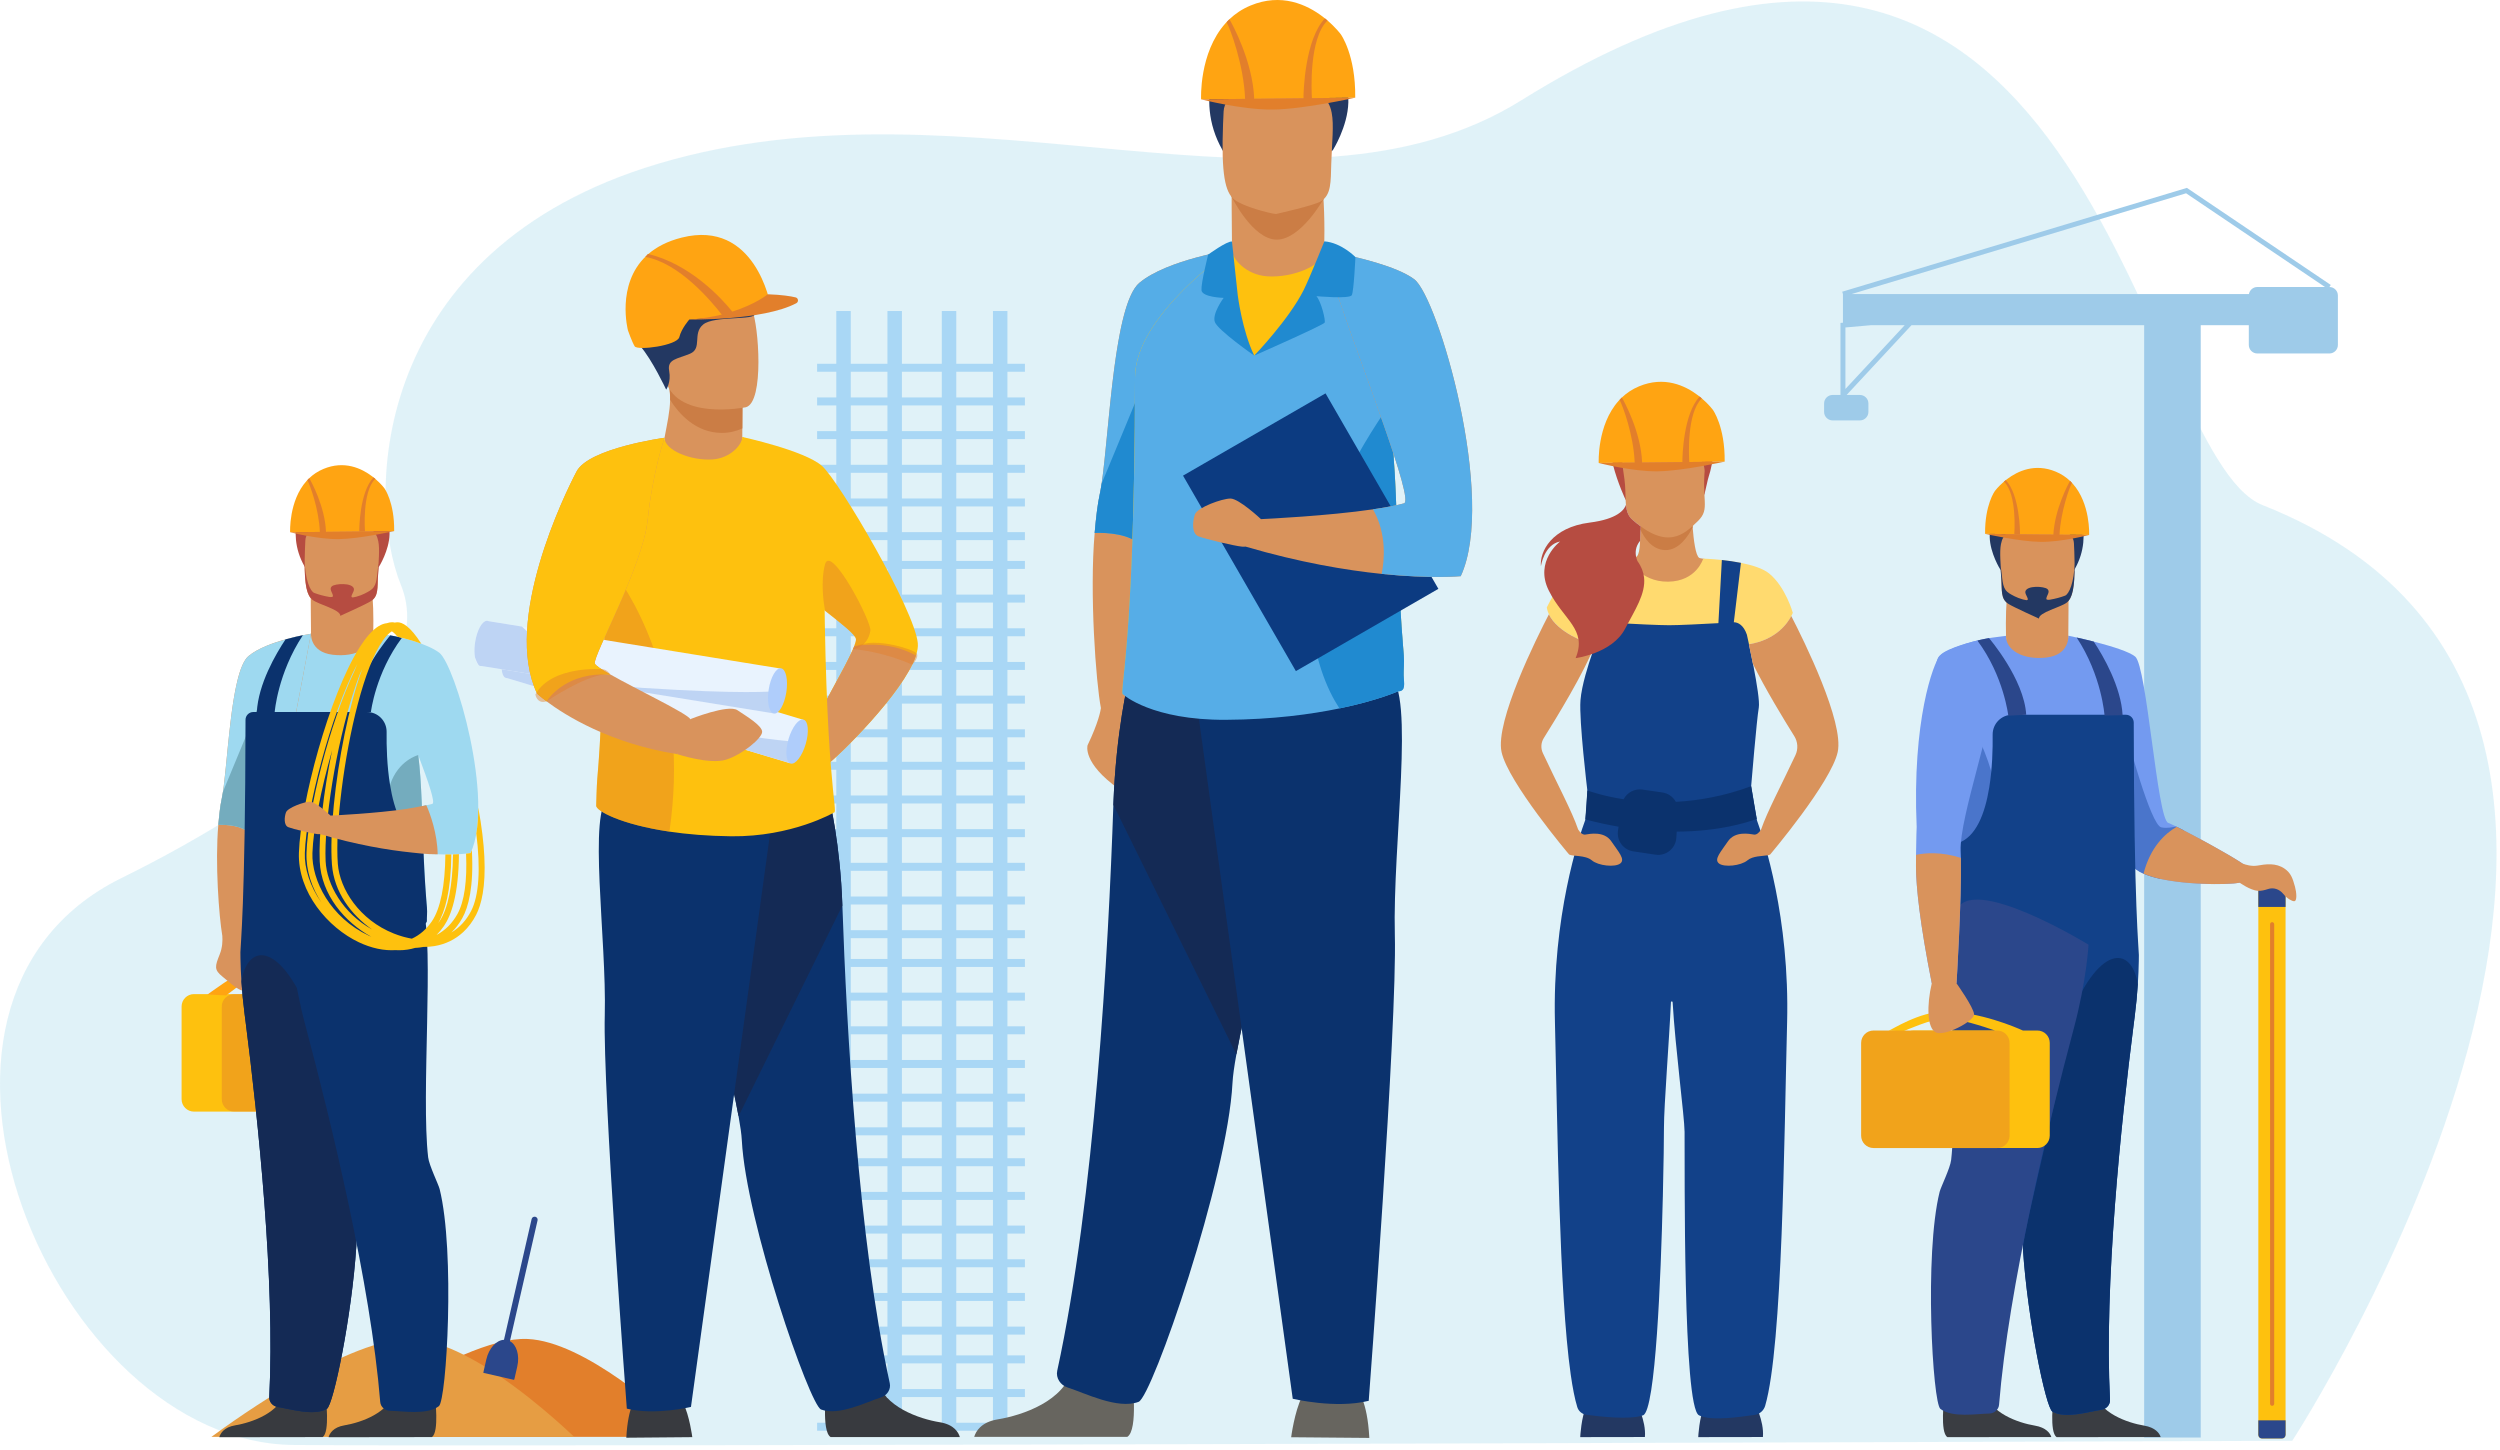 <svg viewBox="0 0 300 174" fill="none" xmlns="http://www.w3.org/2000/svg">
                        <path d="M275.069 172.895C275.069 172.895 332.516 84.733 271.526 60.621C256.163 54.547 250.804 -30.483 182.566 12.032C155.428 28.94 116.352 8.479 78.932 19.662C44.565 29.933 43.775 59.559 48.12 70.225C52.868 81.878 33.935 95.812 14.544 105.381C-15.872 120.392 6.494 173.145 35.229 173.397C63.963 173.649 275.069 172.895 275.069 172.895Z" fill="#C2E7F2" fill-opacity="0.5"></path>
                        <path d="M82.742 172.426H39.206C41.303 170.879 48.828 165.483 55.643 162.569C58.467 161.362 61.169 160.581 63.313 160.677C70.111 160.982 79.639 169.485 82.742 172.426Z" fill="#E27F2B"></path>
                        <path d="M68.903 172.426H25.367C28.332 170.237 42.158 160.35 49.474 160.677C51.383 160.763 53.507 161.496 55.643 162.569C61.116 165.318 66.671 170.31 68.903 172.426Z" fill="#E69D43"></path>
                        <path d="M279.529 34.441L279.695 34.195L262.429 22.545L221.067 35.005L221.153 35.29V38.725L220.856 38.751V47.395H219.91C219.35 47.395 218.892 47.853 218.892 48.413V49.431C218.892 49.991 219.35 50.449 219.91 50.449H223.191C223.75 50.449 224.209 49.991 224.209 49.431V48.413C224.209 47.853 223.75 47.395 223.191 47.395H221.594L229.378 39.023H257.299V172.5H264.087V39.023H269.857V41.398C269.857 41.958 270.315 42.417 270.875 42.417H279.529C280.089 42.417 280.547 41.958 280.547 41.398V35.459C280.548 34.899 280.089 34.441 279.529 34.441ZM262.33 23.195L278.998 34.441H270.875C270.373 34.441 269.954 34.81 269.872 35.289H222.182L262.33 23.195ZM221.45 46.677V39.295L224.524 39.023H228.567L221.45 46.677Z" fill="#9ECBE9"></path>
                        <path d="M203.788 172.454C203.788 172.454 203.902 169.994 204.561 168.675C205.221 167.355 210.498 168.262 210.498 168.262C210.498 168.262 211.715 170.463 211.55 172.442L203.788 172.454Z" fill="#233862"></path>
                        <path d="M189.627 172.454C189.627 172.454 189.74 169.994 190.4 168.675C191.06 167.355 196.337 168.262 196.337 168.262C196.337 168.262 197.554 170.463 197.389 172.442L189.627 172.454Z" fill="#233862"></path>
                        <path d="M207.209 68.065C206.55 68.543 200.582 71.657 200.582 71.657L194.29 67.171C194.29 67.171 196.201 66.892 196.252 66.878C196.82 66.719 196.794 65.197 196.865 63.575C196.877 63.325 196.89 63.073 196.909 62.823L203.07 62.599L203.075 62.676C203.08 62.754 203.086 62.835 203.092 62.921L203.104 63.096C203.108 63.157 203.113 63.218 203.118 63.281C203.229 64.706 203.467 66.718 203.922 66.953C204.181 67.087 205.935 67.066 207.209 68.065Z" fill="#D9935C"></path>
                        <path d="M203.118 63.281C202.61 64.297 201.478 66.067 199.799 66.009C198.196 65.952 197.283 64.495 196.865 63.575C196.876 63.325 196.89 63.073 196.909 62.823L203.07 62.599L203.075 62.676L203.092 62.921L203.104 63.096C203.108 63.157 203.113 63.218 203.118 63.281Z" fill="#CB7D45"></path>
                        <path d="M196.176 49.086C196.176 49.086 199.148 46.127 202.654 49.146C202.654 49.146 200.569 48.714 196.176 49.086Z" fill="#2B478B"></path>
                        <path d="M195.073 59.972C195.073 59.972 194.133 58.023 193.552 55.754C193.137 54.134 193.517 47.986 199.698 48.403C199.698 48.403 201.487 48.445 203.241 49.448C204.637 50.245 206.698 52.037 204.954 57.508L204.532 59.344L195.073 59.972Z" fill="#B64C41"></path>
                        <path d="M203.721 62.554C202.125 64.08 200.143 66.113 195.87 62.353C195.034 61.618 195.091 60.487 195.042 58.862C194.983 56.94 194.52 55.763 194.735 54.654C194.99 53.328 196.124 52.729 198.478 52.525C202.798 52.15 204.982 53.123 204.692 55.267C204.044 60.052 205.344 61.003 203.721 62.554Z" fill="#D9935C"></path>
                        <path d="M200.199 52.446C200.199 52.446 202.761 52.392 203.345 53.248C203.93 54.104 204.011 55.062 204.306 55.545C204.601 56.028 204.552 56.57 204.552 56.57L205.12 52.747L201.654 52.058L200.199 52.446Z" fill="#B64C41"></path>
                        <path d="M215.136 73.534C215.136 73.534 214.043 76.757 209.608 77.347C209.488 77.363 209.365 77.377 209.24 77.389H191.181C191.181 77.389 191.147 77.379 191.084 77.359C190.383 77.137 186.068 75.659 185.614 72.894C185.614 72.894 187.883 68.236 189.615 67.658C190.119 67.489 190.818 67.362 191.553 67.267C192.304 67.171 193.094 67.106 193.757 67.064C194.67 67.007 195.34 66.993 195.34 66.993C195.34 66.993 196.747 69.844 200.169 69.802C203.592 69.761 204.385 67.035 204.385 67.035C204.385 67.035 205.346 67.062 206.622 67.2C207.326 67.276 208.125 67.385 208.913 67.542C210.248 67.808 211.548 68.209 212.291 68.812C214.271 70.42 215.136 73.534 215.136 73.534Z" fill="#FFDA6F"></path>
                        <path d="M210.841 98.464C210.649 97.396 210.363 95.771 210.139 94.342C210.14 94.323 210.808 86.272 211.055 84.913C211.302 83.553 209.622 76.15 209.622 76.15C209.231 75.016 208.568 74.67 208.059 74.67L208.914 67.542C208.126 67.385 207.327 67.276 206.623 67.2L206.214 74.67L206.208 74.778C205.271 74.83 204.103 74.893 203.016 74.941C201.929 74.991 200.922 75.026 200.302 75.026C199.042 75.026 196.15 74.882 194.229 74.776L194.222 74.67L193.758 67.064C193.095 67.106 192.305 67.171 191.554 67.267L192.37 74.67V74.671C191.832 74.671 191.213 75.626 191.128 76.157L191.045 78.473C190.638 79.639 189.796 82.229 189.656 84.047C189.471 86.451 190.476 94.813 190.482 94.87C190.446 95.867 190.375 97.141 190.239 98.374C189.484 100.418 186.266 109.927 186.594 122.712C186.899 134.647 187.08 155.04 188.486 164.942C188.715 166.549 188.975 167.879 189.274 168.853C189.424 169.344 189.849 169.699 190.357 169.77C191.97 169.993 195.605 170.405 197.169 169.836C197.919 169.563 198.456 165.401 198.836 160.035C199.199 154.89 199.418 148.639 199.539 143.649L199.541 143.647C199.638 139.669 199.675 136.494 199.675 135.318C199.675 132.659 200.304 124.856 200.512 120.267C200.518 120.137 200.707 120.136 200.716 120.265V120.266C201.031 125.715 202.132 133.978 202.149 135.813C202.19 140.266 201.931 168.876 203.877 169.837C205.366 170.571 208.872 170.016 210.548 169.789C211.154 169.707 211.651 169.275 211.822 168.688C213.915 161.49 214.1 136.477 214.453 122.712C214.776 110.106 211.653 100.686 210.841 98.464Z" fill="#124189"></path>
                        <path d="M194.439 103.612C193.821 104.107 191.801 103.9 191.018 103.241C190.234 102.581 188.668 102.787 188.297 102.54C188.271 102.523 180.978 93.88 180.187 90.243C179.39 86.573 184.438 76.474 185.866 73.721C186.924 75.954 190.447 77.16 191.075 77.359C191.138 77.379 191.172 77.389 191.172 77.389H191.367C190.178 80.603 186.625 86.388 185.255 88.567C184.915 89.109 184.872 89.787 185.142 90.368C186.9 94.14 188.621 97.321 189.374 99.525C189.524 99.77 189.846 100.208 190.234 100.149C190.771 100.066 192.503 99.695 193.368 100.973C194.234 102.251 195.058 103.117 194.439 103.612Z" fill="#D9935C"></path>
                        <path d="M205.541 49.173C205.541 49.173 205.066 48.528 204.215 47.805C204.08 47.688 203.935 47.571 203.78 47.454C202.215 46.263 199.709 45.1 196.688 46.36C195.869 46.701 195.188 47.165 194.623 47.702C194.489 47.828 194.363 47.958 194.243 48.093C191.624 50.999 191.845 55.557 191.845 55.557L206.96 55.395C207.009 51.175 205.541 49.173 205.541 49.173Z" fill="#FFA412"></path>
                        <path d="M202.714 55.44C202.672 54.804 202.383 49.59 204.215 47.806C204.08 47.689 204.112 47.71 203.958 47.592C202.004 49.642 201.879 54.778 201.887 55.449L197.055 55.501C196.912 51.799 194.869 48.113 194.623 47.702C194.49 47.828 194.464 47.853 194.345 47.988C194.699 48.611 196.033 52.18 196.161 55.51L191.846 55.557C191.846 55.557 195.871 56.597 198.903 56.56C201.935 56.522 206.96 55.395 206.96 55.395L202.714 55.44Z" fill="#E27F2B"></path>
                        <path d="M195.011 75.451C193.465 78.419 189.074 78.976 189.074 78.976C190.496 75.513 187.63 74.42 185.858 70.874C184.085 67.328 187.218 64.978 187.218 64.978C185.28 65.349 184.909 67.946 184.909 67.946C184.744 66.215 186.188 63.288 190.765 62.71C194.116 62.287 194.924 61.158 195.117 60.583C195.193 61.329 195.373 61.912 195.874 62.353C196.228 62.664 196.567 62.935 196.89 63.172C196.882 63.307 196.876 63.441 196.87 63.575C196.85 64.031 196.838 64.48 196.817 64.892C196.218 65.606 196.235 66.365 196.337 66.843C196.4 67.14 196.495 67.328 196.495 67.328C196.975 67.995 197.219 68.65 197.289 69.306C197.502 71.267 196.17 73.225 195.011 75.451Z" fill="#B64C41"></path>
                        <path d="M210.807 98.27L210.139 94.343C206.887 95.549 203.812 96.075 201.098 96.22C200.778 95.631 200.195 95.198 199.488 95.096L197.089 94.749C196.143 94.612 195.251 95.105 194.835 95.91C192.532 95.553 190.977 95.031 190.484 94.851L190.483 94.872L190.244 98.32V98.329C191.629 98.698 192.958 98.984 194.228 99.202L194.157 99.682C193.981 100.874 194.804 101.985 195.996 102.163L198.654 102.562C199.922 102.752 201.081 101.815 201.16 100.536L201.207 99.796C206.274 99.771 209.641 98.705 210.807 98.27Z" fill="#0B326D"></path>
                        <path d="M220.525 90.243C219.735 93.88 212.442 102.522 212.416 102.54C212.353 102.582 212.254 102.611 212.13 102.634C212.125 102.635 212.121 102.635 212.116 102.636C211.514 102.74 210.339 102.697 209.694 103.241C208.911 103.9 206.89 104.107 206.272 103.612C205.653 103.117 206.479 102.251 207.344 100.972C208.21 99.695 209.942 100.066 210.478 100.149C210.797 100.197 211.073 99.91 211.242 99.67C211.246 99.665 211.248 99.661 211.252 99.656C211.284 99.609 211.314 99.565 211.337 99.525C212.075 97.369 213.736 94.282 215.453 90.619C215.796 89.887 215.746 89.029 215.317 88.342C214.17 86.51 211.842 82.704 210.344 79.65C210.17 78.767 209.995 77.937 209.86 77.309C213.151 76.779 214.512 74.778 214.953 73.924C216.508 76.941 221.304 86.659 220.525 90.243Z" fill="#D9935C"></path>
                        <path d="M268.759 105.92C267.655 106.175 262.67 106.236 259.17 105.449C258.44 105.286 257.773 105.086 257.222 104.842C256.562 104.551 256.065 104.2 255.812 103.777C255.416 103.118 254.692 100.861 253.841 97.903C251.497 89.753 248.198 76.285 248.198 76.285C248.198 76.285 254.822 77.637 256.223 78.791C257.626 79.945 258.863 98.251 260.182 98.746C260.376 98.819 260.711 98.973 261.14 99.184C261.161 99.194 261.182 99.205 261.203 99.215C261.46 99.341 261.748 99.487 262.059 99.648C264.794 101.053 269.32 103.585 269.789 104.148C270.407 104.89 270.367 105.549 268.759 105.92Z" fill="#739AF0"></path>
                        <path d="M256.048 86.707C256.048 86.395 256.017 86.083 255.96 85.77C255.108 81.084 248.331 76.284 248.197 76.284L248.196 76.382C248.196 77.098 247.067 78.421 245.327 78.534C243.264 78.669 240.718 77.492 240.718 76.304C240.705 76.304 239.558 76.459 239.17 76.502C237.516 76.69 234.216 77.583 232.802 78.652C231.458 79.667 233.358 86.071 234.534 90.606C235.032 92.524 235.4 94.108 235.339 94.809C235.309 95.151 235.001 99.806 234.727 104.016C234.499 107.49 234.294 110.66 234.288 110.859C234.273 111.254 236.235 112.636 239.529 113.68C240.324 113.932 241.198 114.164 242.141 114.357C243.832 114.705 245.744 114.929 247.825 114.921C248.505 114.919 249.149 114.884 249.758 114.824C254.463 114.362 256.075 109 256.048 86.707Z" fill="#739AF0"></path>
                        <path d="M240.72 76.249C240.68 74.428 240.71 72.255 240.956 70.419L248.222 71.606C248.222 71.606 248.229 73.824 248.197 76.285C248.202 76.285 248.395 78.567 245.584 78.901C242.773 79.235 240.644 78.01 240.72 76.249Z" fill="#D9935C"></path>
                        <path d="M246.799 172.454C245.886 171.892 246.422 167.725 246.422 167.725C246.422 167.725 250.701 164.328 251.278 166.943C251.855 169.559 255.317 170.745 257.289 171.072C258.65 171.298 259.152 172.002 259.281 172.449L246.799 172.454Z" fill="#3A3D42"></path>
                        <path d="M240.143 100.808C240.143 107.776 236.766 105.898 234.728 104.016C235.002 99.806 235.195 84.892 235.195 84.892C235.195 84.892 240.143 90.829 240.143 100.808Z" fill="#4A75CB"></path>
                        <path d="M262.058 99.648C261.923 100.625 260.38 103.47 259.169 105.449C258.439 105.286 257.772 105.085 257.22 104.842C256.561 104.551 256.064 104.2 255.81 103.777C255.415 103.118 254.691 100.861 253.84 97.903C254.469 94.261 255.068 90.665 255.068 90.665L255.254 88.253C255.254 88.439 258.078 99.036 259.357 99.283C260.127 99.433 260.674 99.251 261.139 99.184C261.16 99.194 261.181 99.205 261.202 99.215C261.458 99.341 261.746 99.487 262.058 99.648Z" fill="#4A75CB"></path>
                        <path d="M233.687 172.454C232.773 171.892 233.31 167.725 233.31 167.725C233.31 167.725 237.589 164.328 238.166 166.943C238.743 169.559 242.204 170.745 244.176 171.072C245.537 171.298 246.032 172.002 246.161 172.449L233.687 172.454Z" fill="#3A3D42"></path>
                        <path d="M240.026 68.323C240.026 68.323 235.176 60.676 244.489 60.17C244.489 60.17 247.982 60.581 248.773 59.79C248.773 59.79 251.483 63.908 248.952 68.323C246.422 72.738 240.026 68.323 240.026 68.323Z" fill="#233862"></path>
                        <path d="M248.006 72.314C247.3 72.87 245.23 73.421 244.631 73.486C244.631 73.486 241.562 72.801 241.004 72.465C240.14 71.941 240.195 70.88 240.151 69.406C240.098 67.662 239.922 66.291 240.117 65.285C240.348 64.082 241.111 63.398 243.247 63.212C247.168 62.871 248.802 63.853 248.87 65.168C248.888 65.521 248.904 65.857 248.916 66.176C249.072 70.276 248.749 71.729 248.006 72.314Z" fill="#D9935C"></path>
                        <path d="M248.951 67.52C248.914 69.895 248.273 71.301 247.809 71.478C247.275 71.683 246.646 71.852 245.99 71.964C245.769 71.99 245.558 71.983 245.56 71.858C245.567 71.483 246.068 71.021 245.696 70.69C245.306 70.342 243.212 70.225 243.043 70.984C242.961 71.354 243.636 72.007 243.173 72.022C243.033 71.999 242.895 71.971 242.764 71.937C242.001 71.738 241.402 71.377 241.15 71.225C240.286 70.701 240.343 69.898 240.152 68.436C240.028 67.49 240.028 68.003 240.152 69.407C240.281 70.876 240.028 71.819 241.004 72.465C241.548 72.824 244.677 74.231 244.677 74.231C244.632 73.486 247.3 72.87 248.006 72.314C248.662 71.799 248.991 70.607 248.951 67.52Z" fill="#233862"></path>
                        <path d="M234.289 110.859C234.274 111.254 236.236 112.636 239.53 113.68C239.795 113.764 240.07 113.845 240.352 113.924C240.356 113.925 240.359 113.928 240.359 113.932C240.666 117.537 241.498 122.63 242.249 127.546C242.249 127.546 242.249 127.546 242.249 127.547C242.443 128.821 242.631 130.083 242.804 131.304C243.262 134.534 243.604 137.478 243.641 139.597V139.619C243.658 140.592 242.837 143.017 242.775 143.578C242.737 143.92 242.706 144.283 242.684 144.662C242.595 146.18 242.631 147.974 242.753 149.888C243.291 158.245 245.499 168.937 246.287 169.392C247.853 170.298 250.703 169.391 252.151 169.18C252.751 169.091 253.231 168.58 253.2 167.975C252.493 154.106 254.525 134.792 256.044 122.918C256.084 122.609 256.123 122.306 256.162 122.008C256.343 120.608 256.463 119.3 256.539 118.121C256.608 117.087 256.641 116.149 256.656 115.335C256.66 115.081 256.663 114.839 256.664 114.61C256.667 113.866 256.076 109 256.049 86.707C256.048 86.192 255.627 85.77 255.112 85.77H241.479C240.161 85.77 239.101 86.849 239.118 88.166C239.139 89.867 239.078 92.241 238.708 94.507C238.205 97.603 237.128 100.494 234.904 101.19C234.901 101.191 234.899 101.192 234.898 101.195C234.888 101.217 234.827 101.353 234.73 101.578C234.729 101.579 234.729 101.581 234.729 101.582C234.708 102.141 234.684 102.711 234.659 103.292C234.654 103.408 234.649 103.526 234.642 103.643C234.64 103.712 234.636 103.78 234.633 103.85C234.628 103.967 234.621 104.086 234.615 104.205C234.607 104.4 234.597 104.597 234.586 104.796C234.577 104.952 234.568 105.108 234.56 105.265C234.543 105.567 234.525 105.872 234.505 106.18C234.5 106.279 234.494 106.377 234.487 106.477C234.461 106.875 234.433 107.28 234.403 107.687C234.394 107.812 234.384 107.936 234.374 108.063C234.37 108.123 234.365 108.184 234.36 108.244C234.348 108.404 234.336 108.564 234.322 108.724C234.309 108.894 234.294 109.064 234.279 109.236C234.225 109.862 234.305 110.42 234.289 110.859Z" fill="#124189"></path>
                        <path d="M242.753 149.888C243.291 158.245 245.499 168.937 246.287 169.392C247.853 170.298 250.703 169.391 252.151 169.18C252.751 169.091 253.231 168.58 253.2 167.975C252.493 154.106 254.525 134.791 256.044 122.918C256.083 122.609 256.123 122.306 256.161 122.008C256.343 120.608 256.463 119.3 256.538 118.121C255.816 113.414 251.739 113.161 248.042 122.9C248.5 126.13 242.63 147.974 242.753 149.888Z" fill="#0B326D"></path>
                        <path d="M234.136 139.204C234.024 140.17 232.894 142.467 232.758 143.014C230.889 150.531 231.921 168.354 232.848 169.067C234.282 170.17 237.226 169.646 238.69 169.626C239.296 169.617 239.839 169.173 239.887 168.57C241.037 154.369 245.799 134.864 248.862 123.39C250.404 117.611 250.622 113.361 250.622 113.361C250.622 113.361 236.309 104.591 234.761 109.382C233.391 113.621 235 131.786 234.136 139.204Z" fill="#2B478B"></path>
                        <path d="M248.716 58.031C248.617 57.92 248.512 57.813 248.402 57.708C247.935 57.265 247.372 56.882 246.696 56.6C244.201 55.559 242.131 56.52 240.837 57.504C240.71 57.6 240.59 57.697 240.478 57.793C239.775 58.391 239.383 58.924 239.383 58.924C239.383 58.924 238.17 60.578 238.211 64.063L250.696 64.197C250.696 64.197 250.879 60.432 248.716 58.031Z" fill="#FFA412"></path>
                        <path d="M241.715 64.099L242.4 64.107C242.415 63.908 242.381 59.377 240.691 57.618C240.563 57.714 240.59 57.697 240.479 57.793C242.083 59.342 241.718 64.052 241.715 64.099Z" fill="#E27F2B"></path>
                        <path d="M247.141 64.159C247.284 61.385 248.346 58.469 248.633 57.951C248.534 57.837 248.513 57.816 248.403 57.708C248.204 58.051 246.575 61.07 246.403 64.151L238.212 64.063C238.212 64.063 242.363 64.994 244.867 65.025C247.372 65.056 250.697 64.197 250.697 64.197L247.141 64.159Z" fill="#E27F2B"></path>
                        <path d="M238.68 76.569C238.68 76.569 242.898 81.483 243.145 85.771L240.996 85.885C240.996 85.885 240.455 81.109 237.28 76.863C237.28 76.863 237.777 76.742 237.942 76.71C238.163 76.666 238.68 76.569 238.68 76.569Z" fill="#2B478B"></path>
                        <path d="M249.198 76.501C252.22 81.074 252.544 85.863 252.544 85.863L254.713 85.826C254.535 82.456 252.418 78.748 251.249 76.991C251.249 76.991 249.747 76.612 249.198 76.501Z" fill="#2B478B"></path>
                        <path d="M244.487 123.662H242.745C241.936 123.295 237.574 121.405 233.381 121.382C230.356 121.366 226.909 123.626 226.702 123.65C226.176 123.712 228.454 123.733 228.454 123.733C228.454 123.733 231.868 122.222 233.402 122.186C234.864 122.152 238.11 123.215 239.407 123.662H229.644C228.828 123.662 228.16 124.33 228.16 125.147V136.279C228.16 137.096 228.828 137.763 229.644 137.763H244.487C245.304 137.763 245.971 137.096 245.971 136.279V125.147C245.971 124.33 245.304 123.662 244.487 123.662Z" fill="#FEC10E"></path>
                        <path d="M239.664 123.662H224.82C224.004 123.662 223.336 124.33 223.336 125.147V136.279C223.336 137.096 224.004 137.764 224.82 137.764H239.664C240.48 137.764 241.148 137.096 241.148 136.279V125.147C241.148 124.33 240.48 123.662 239.664 123.662Z" fill="#F1A31B"></path>
                        <path d="M235.304 102.949C235.41 107.981 234.783 118.001 234.783 118.001H231.814C230.413 110.951 229.918 106.415 229.918 103.941C229.918 103.454 229.92 103 229.924 102.581C229.943 100.468 230 99.241 230 99.241C229.443 86.44 232 79.594 232.803 78.652C233.607 77.709 237.28 76.862 237.28 76.862C237.28 76.862 238.494 80.398 238.988 83.243C239.483 86.088 235.097 98.042 235.278 102.128C235.289 102.383 235.297 102.657 235.304 102.949Z" fill="#739AF0"></path>
                        <path d="M273.834 106.374H271.433C271.195 106.374 271 106.571 271 106.809V172.185C271 172.423 271.195 172.618 271.433 172.618H273.834C274.073 172.618 274.267 172.423 274.267 172.185V106.809C274.267 106.571 274.073 106.374 273.834 106.374Z" fill="#FEC10E"></path>
                        <path d="M273.835 106.374H271.434C271.196 106.374 271.001 106.571 271.001 106.809V108.835H274.268V106.809C274.268 106.571 274.074 106.374 273.835 106.374Z" fill="#2B478B"></path>
                        <path d="M271.001 172.185C271.001 172.423 271.196 172.618 271.434 172.618H273.835C274.074 172.618 274.268 172.423 274.268 172.185V170.437H271.001V172.185Z" fill="#2B478B"></path>
                        <path d="M272.656 110.658C272.52 110.658 272.408 110.77 272.408 110.906V168.45C272.408 168.586 272.52 168.697 272.656 168.697C272.792 168.697 272.903 168.586 272.903 168.45V110.906C272.903 110.769 272.792 110.658 272.656 110.658Z" fill="#E27F2B"></path>
                        <path d="M234.783 118.001C234.783 118.001 235.41 107.981 235.304 102.949C232.93 102.183 231.015 102.352 229.924 102.58C229.921 103 229.918 103.454 229.918 103.941C229.918 106.415 230.413 110.951 231.814 118.001C231.196 120.599 231.237 123.403 232.309 123.897C233.381 124.392 236.927 122.537 236.886 121.712C236.844 120.888 234.783 118.001 234.783 118.001Z" fill="#D9935C"></path>
                        <path d="M275.401 106.415C275.111 105.354 274.896 104.766 274.166 104.251C273.104 103.502 271.844 103.705 270.905 103.869C270.187 103.995 269.435 103.755 269.12 103.634C267.457 102.525 263.281 100.24 261.202 99.215C259.784 100.037 258.041 101.665 257.221 104.842C260.421 106.253 267.424 106.228 268.758 105.92C268.758 105.92 269.992 106.817 270.931 106.9C271.287 106.931 271.735 106.828 272.154 106.687C272.814 106.466 273.522 106.686 273.997 107.273C274.453 107.837 275.049 108.147 275.296 108.147C275.679 108.147 275.583 107.084 275.401 106.415Z" fill="#D9935C"></path>
                        <path d="M38.118 119.292H23.275C22.459 119.292 21.791 119.961 21.791 120.777V131.909C21.791 132.726 22.459 133.394 23.275 133.394H38.119C38.935 133.394 39.603 132.726 39.603 131.909V120.777C39.603 119.961 38.935 119.292 38.118 119.292Z" fill="#FEC10E"></path>
                        <path d="M42.942 119.292H28.099C27.282 119.292 26.614 119.961 26.614 120.777V131.909C26.614 132.726 27.282 133.394 28.099 133.394H42.942C43.758 133.394 44.426 132.726 44.426 131.909V120.777C44.426 119.961 43.758 119.292 42.942 119.292Z" fill="#E27F2B" fill-opacity="0.45"></path>
                        <path d="M24.883 119.354C24.883 119.354 28.408 116.757 28.934 116.819C29.459 116.881 30.294 117.066 30.294 117.066L27.14 119.447L24.883 119.354Z" fill="#FFA412"></path>
                        <path d="M52.709 78.323C51.295 77.254 47.995 76.361 46.341 76.173C45.953 76.13 44.791 76.125 44.779 76.125C44.779 77.314 42.247 78.34 40.184 78.205C38.445 78.091 37.315 76.769 37.315 76.053L37.314 76.05C37.18 76.05 30.403 80.755 29.551 85.441C29.494 85.754 29.463 86.066 29.463 86.378C29.436 108.671 28.085 112.09 28.512 112.083C28.512 112.083 31.048 114.033 35.753 114.495C36.362 114.555 37.006 114.59 37.686 114.592C39.767 114.6 41.679 114.376 43.37 114.028C44.313 113.835 45.187 113.603 45.983 113.35C49.276 112.306 51.238 110.925 51.224 110.53C51.207 110.091 51.288 109.533 51.233 108.907C51.028 106.547 50.915 104.485 50.829 102.408C54.404 102.723 56.466 102.369 56.466 102.369C59.393 96.069 54.621 79.768 52.709 78.323ZM51.874 96.469C51.656 96.527 51.42 96.582 51.168 96.636C50.993 96.674 50.812 96.71 50.623 96.744C50.62 96.659 50.617 96.573 50.614 96.488C50.565 95.321 50.511 94.209 50.434 93.151C50.37 92.266 50.291 91.418 50.187 90.609C51.42 93.861 52.28 96.36 51.874 96.469Z" fill="#9ED9F0"></path>
                        <path d="M37.316 76.052C37.316 76.052 32.08 76.846 29.826 78.724C27.571 80.603 27.343 92.565 26.592 95.947C26.444 96.611 26.311 97.683 26.197 98.989C25.794 103.578 26.277 109.942 26.677 112.295C26.719 112.861 26.698 113.695 26.369 114.515C25.792 115.958 25.668 116.37 26.699 117.195C27.73 118.02 28.843 119.174 29.627 118.844C30.231 118.59 30.124 114.582 30.043 112.763C30.948 108.875 32.412 101.578 33.791 94.507C35.63 85.078 37.316 76.052 37.316 76.052Z" fill="#D9935C"></path>
                        <path d="M37.315 76.053C37.315 76.053 36.343 81.254 35.07 87.884C34.667 89.988 34.233 92.236 33.79 94.507C31.988 98.038 30.442 100.439 29.964 99.987C28.989 99.067 27.279 98.953 26.196 98.988C26.31 97.682 26.444 96.611 26.591 95.947C26.65 95.679 26.706 95.359 26.76 94.994C27.391 90.739 27.749 80.454 29.824 78.725C30.916 77.816 32.708 77.16 34.265 76.725H34.266C35.061 76.503 35.796 76.34 36.345 76.228C36.939 76.11 37.315 76.053 37.315 76.053Z" fill="#9ED9F0"></path>
                        <path d="M29.963 99.988C28.989 99.068 27.278 98.954 26.195 98.988C26.31 97.683 26.442 96.61 26.59 95.947C26.649 95.68 26.706 95.359 26.76 94.994L32.162 81.953C32.162 81.953 30.441 100.439 29.963 99.988Z" fill="#74ACBE"></path>
                        <path d="M44.791 75.919C44.831 74.099 44.801 71.925 44.555 70.089L37.289 71.277C37.289 71.277 37.289 73.494 37.321 75.954C37.317 75.955 37.314 75.955 37.314 75.955C37.314 75.955 37.116 78.237 39.927 78.571C42.738 78.905 44.867 77.681 44.791 75.919Z" fill="#D9935C"></path>
                        <path d="M38.711 172.449C39.624 171.887 39.09 167.691 39.09 167.691C39.09 167.691 34.811 164.294 34.234 166.91C33.657 169.525 30.195 170.711 28.224 171.039C26.862 171.265 26.443 172.02 26.314 172.467L38.711 172.449Z" fill="#383A3F"></path>
                        <path d="M51.17 96.642C51.17 96.642 49.809 98.481 49.531 98.481C49.253 98.481 45.82 97.151 46.805 94.178C47.789 91.204 50.188 90.609 50.188 90.609C50.292 91.418 50.371 92.266 50.435 93.151C50.512 94.209 50.566 95.321 50.615 96.489C50.618 96.573 50.621 96.659 50.624 96.745C50.812 96.71 50.994 96.674 51.169 96.636L51.17 96.642Z" fill="#74ACBE"></path>
                        <path d="M51.823 172.449C52.736 171.887 52.202 167.691 52.202 167.691C52.202 167.691 47.923 164.294 47.346 166.91C46.77 169.525 43.308 170.711 41.336 171.039C39.974 171.265 39.556 172.02 39.427 172.467L51.823 172.449Z" fill="#383A3F"></path>
                        <path d="M45.484 67.994C45.484 67.994 50.334 60.347 41.021 59.84C41.021 59.84 37.528 60.252 36.737 59.461C36.737 59.461 34.027 63.579 36.557 67.994C39.088 72.409 45.484 67.994 45.484 67.994Z" fill="#B64C41"></path>
                        <path d="M37.507 71.985C38.213 72.54 40.283 73.092 40.882 73.156C40.882 73.156 43.951 72.472 44.509 72.135C45.373 71.611 45.318 70.551 45.362 69.077C45.415 67.332 45.591 65.962 45.396 64.956C45.164 63.753 44.401 63.068 42.266 62.882C38.345 62.542 36.711 63.524 36.643 64.838C36.625 65.191 36.609 65.528 36.597 65.847C36.441 69.946 36.764 71.4 37.507 71.985Z" fill="#D9935C"></path>
                        <path d="M36.562 67.191C36.6 69.566 37.24 70.971 37.704 71.149C38.239 71.353 38.867 71.523 39.523 71.635C39.744 71.661 39.955 71.653 39.953 71.528C39.946 71.154 39.445 70.692 39.817 70.36C40.207 70.012 42.301 69.895 42.47 70.654C42.552 71.025 41.877 71.678 42.34 71.693C42.48 71.669 42.618 71.642 42.749 71.608C43.512 71.409 44.111 71.048 44.363 70.896C45.227 70.372 45.17 69.569 45.362 68.107C45.486 67.161 45.486 67.674 45.362 69.077C45.232 70.546 45.486 71.489 44.509 72.135C43.965 72.495 40.836 73.901 40.836 73.901C40.881 73.157 38.213 72.54 37.507 71.985C36.852 71.47 36.523 70.278 36.562 67.191Z" fill="#B64C41"></path>
                        <path d="M51.223 110.53C51.237 110.925 49.276 112.306 45.982 113.35C45.717 113.435 45.442 113.516 45.159 113.595C45.156 113.596 45.153 113.599 45.152 113.603C44.845 117.208 44.013 122.301 43.263 127.216C43.263 127.216 43.263 127.216 43.263 127.217C43.069 128.491 42.881 129.753 42.708 130.974C42.25 134.205 41.907 137.149 41.87 139.268V139.29C41.854 140.262 42.674 142.688 42.736 143.248C42.774 143.591 42.805 143.953 42.828 144.333C42.917 145.851 42.881 147.644 42.758 149.559C42.22 157.916 40.012 168.608 39.224 169.063C37.658 169.968 34.808 169.062 33.36 168.85C32.76 168.761 32.28 168.25 32.311 167.645C33.019 153.777 30.986 134.462 29.467 122.589C29.428 122.28 29.388 121.977 29.35 121.678C29.168 120.278 29.048 118.971 28.973 117.792C28.903 116.758 28.87 115.819 28.855 115.005C28.851 114.752 28.849 114.509 28.848 114.28C28.844 113.537 29.435 108.671 29.462 86.377C29.463 85.862 29.885 85.441 30.4 85.441H44.033C45.35 85.441 46.41 86.519 46.394 87.836C46.372 89.537 46.434 91.912 46.803 94.177C47.306 97.273 48.384 100.165 50.608 100.861C50.61 100.861 50.612 100.863 50.613 100.865C50.623 100.888 50.684 101.023 50.782 101.249C50.782 101.25 50.782 101.251 50.782 101.252C50.803 101.812 50.827 102.382 50.853 102.962C50.858 103.078 50.863 103.196 50.869 103.314C50.871 103.383 50.875 103.451 50.879 103.52C50.884 103.638 50.89 103.756 50.896 103.875C50.905 104.071 50.915 104.267 50.926 104.466C50.934 104.622 50.943 104.778 50.952 104.935C50.968 105.237 50.986 105.543 51.006 105.851C51.011 105.95 51.017 106.047 51.025 106.147C51.051 106.546 51.078 106.95 51.109 107.357C51.118 107.482 51.127 107.607 51.137 107.733C51.141 107.794 51.146 107.854 51.151 107.915C51.163 108.075 51.176 108.234 51.189 108.395C51.203 108.564 51.218 108.735 51.233 108.907C51.287 109.533 51.207 110.091 51.223 110.53Z" fill="#0B326D"></path>
                        <path d="M42.758 149.559C42.22 157.916 40.012 168.608 39.224 169.063C37.658 169.968 34.809 169.062 33.36 168.85C32.76 168.761 32.28 168.25 32.311 167.645C33.019 153.777 30.986 134.462 29.468 122.589C29.428 122.28 29.388 121.977 29.35 121.679C29.168 120.278 29.048 118.971 28.973 117.792C29.695 113.084 33.772 112.832 37.469 122.57C39.054 126.343 42.881 147.644 42.758 149.559Z" fill="#142A55"></path>
                        <path d="M51.378 138.875C51.49 139.841 52.62 142.138 52.756 142.685C54.625 150.202 53.593 168.025 52.666 168.738C51.232 169.841 48.288 169.317 46.824 169.297C46.218 169.288 45.675 168.844 45.627 168.241C44.477 154.04 39.715 134.535 36.652 123.061C35.11 117.282 34.892 113.032 34.892 113.032C34.892 113.032 49.205 104.262 50.753 109.053C52.123 113.292 50.514 131.457 51.378 138.875Z" fill="#0B326D"></path>
                        <path d="M46.13 58.595C46.13 58.595 45.737 58.061 45.034 57.464C44.923 57.368 44.803 57.27 44.675 57.174C43.382 56.19 41.312 55.23 38.816 56.271C38.14 56.553 37.578 56.935 37.111 57.379C37 57.483 36.896 57.591 36.797 57.702C34.633 60.103 34.816 63.867 34.816 63.867L47.301 63.734C47.342 60.248 46.13 58.595 46.13 58.595Z" fill="#FFA412"></path>
                        <path d="M43.799 63.77C43.796 63.723 43.43 59.013 45.035 57.464C44.923 57.368 44.95 57.385 44.823 57.289C43.133 59.048 43.099 63.579 43.113 63.778L43.799 63.77Z" fill="#E27F2B"></path>
                        <path d="M39.12 63.821C39.001 60.764 37.314 57.719 37.111 57.379C37.001 57.484 36.98 57.504 36.881 57.615C37.174 58.131 38.276 61.078 38.381 63.829L34.816 63.867C34.816 63.867 38.142 64.727 40.646 64.696C43.151 64.665 47.301 63.734 47.301 63.734L39.12 63.821Z" fill="#E27F2B"></path>
                        <path d="M46.832 76.239C46.832 76.239 42.614 81.153 42.366 85.442H44.51C44.51 85.442 45.057 80.78 48.231 76.533L46.832 76.239Z" fill="#0B326D"></path>
                        <path d="M36.344 76.228C33.323 80.802 32.964 85.441 32.964 85.441H30.82C30.998 82.071 33.095 78.481 34.264 76.725H34.265C35.06 76.503 35.795 76.34 36.344 76.228Z" fill="#0B326D"></path>
                        <path d="M58.122 102.79C58.041 101.157 57.818 99.215 57.392 96.904C57.391 98.017 57.318 99.07 57.155 100.023C57.685 104.25 57.48 107.482 56.538 109.311C55.955 110.445 55.146 111.316 54.168 111.898C54.667 111.413 55.107 110.835 55.478 110.169C56.203 108.871 56.869 106.456 56.622 102C56.572 102.127 56.52 102.25 56.465 102.369C56.465 102.369 56.281 102.4 55.927 102.437C56.072 105.694 55.724 108.189 54.893 109.682C54.262 110.813 53.407 111.657 52.385 112.194C52.707 111.876 53.003 111.518 53.277 111.118C54.137 109.855 55.033 107.373 55.072 102.501C54.857 102.514 54.619 102.524 54.359 102.531C54.319 106.265 53.768 109.045 52.731 110.563C52.684 110.634 52.634 110.704 52.583 110.772C53.369 109.422 54.122 106.975 54.16 102.534C53.937 102.538 53.699 102.54 53.446 102.538C53.409 106.269 52.856 109.046 51.82 110.563C51.17 111.514 50.357 112.211 49.422 112.641C49.136 112.592 48.843 112.527 48.55 112.449C48.51 112.44 48.471 112.43 48.432 112.418C48.428 112.417 48.424 112.415 48.42 112.414C48.381 112.404 48.341 112.393 48.303 112.381C47.945 112.277 47.597 112.158 47.26 112.024C43.136 110.387 40.769 106.699 40.539 103.667C40.376 101.513 40.55 98.307 40.986 94.819C41.842 87.946 43.709 79.978 45.979 76.811C46.018 76.758 46.054 76.706 46.093 76.656C46.093 76.656 46.093 76.655 46.094 76.655C46.142 76.593 46.189 76.531 46.238 76.475C46.322 76.374 46.404 76.28 46.489 76.194C46.49 76.193 46.49 76.193 46.492 76.192C46.67 76.009 46.848 75.865 47.021 75.759C47.069 75.787 47.121 75.822 47.177 75.867C47.325 75.98 47.5 76.151 47.703 76.409C47.704 76.411 47.707 76.412 47.708 76.415C47.945 76.466 48.191 76.525 48.442 76.588C48.559 76.62 48.679 76.651 48.799 76.686C48.807 76.687 48.814 76.688 48.822 76.691C48.85 76.697 48.879 76.706 48.906 76.714C49.053 76.755 49.2 76.798 49.349 76.842C49.433 76.868 49.518 76.894 49.602 76.92C49.702 76.952 49.8 76.984 49.899 77.017C50.006 77.053 50.114 77.089 50.221 77.127C50.334 77.166 50.447 77.207 50.558 77.249C50.556 77.246 50.554 77.242 50.552 77.239C49.215 75.133 48.266 74.642 47.649 74.672C47.553 74.676 47.457 74.689 47.36 74.71C47.248 74.681 47.145 74.668 47.05 74.668C46.844 74.669 46.637 74.708 46.429 74.783C45.795 74.844 45.127 75.245 44.436 75.983C44.388 76.032 44.342 76.084 44.294 76.137C43.91 76.57 43.526 77.097 43.142 77.701C43.14 77.705 43.138 77.708 43.136 77.711C39.48 83.489 36.072 96.322 35.869 102.329C35.709 107.083 39.369 111.333 43.068 113.074C43.429 113.244 43.788 113.391 44.143 113.515C44.344 113.585 44.542 113.648 44.739 113.703C44.744 113.704 44.747 113.705 44.752 113.706C45.518 113.922 46.263 114.028 46.977 114.028C47.13 114.028 47.281 114.024 47.43 114.014C47.584 114.024 47.737 114.028 47.889 114.028C48.561 114.028 49.207 113.934 49.817 113.747C49.913 113.743 50.01 113.736 50.105 113.729C50.187 113.721 50.268 113.714 50.348 113.704C50.504 113.686 50.659 113.662 50.812 113.634C51.26 113.636 51.696 113.603 52.118 113.533C53.446 113.315 54.625 112.744 55.59 111.847C56.197 111.282 56.72 110.588 57.14 109.772C57.757 108.571 58.303 106.46 58.122 102.79ZM36.58 102.364C36.759 97.047 39.666 85.755 42.881 79.658C42.768 79.928 42.655 80.207 42.544 80.494C39.506 86.927 36.955 97.158 36.782 102.329C36.708 104.492 37.425 106.549 38.578 108.313C37.19 106.365 36.518 104.186 36.58 102.364ZM44.234 112.266C39.66 110.112 37.379 105.654 37.491 102.364C37.589 99.443 38.511 94.717 39.855 90.041C38.807 95.096 38.222 100.223 38.366 103.373C38.548 107.361 41.381 110.678 44.546 112.405C44.441 112.362 44.339 112.316 44.234 112.266ZM39.074 103.325C38.865 98.764 40.307 89.582 42.439 82.994C42.678 82.257 42.925 81.552 43.18 80.889C43.275 80.688 43.37 80.492 43.465 80.298C41.824 84.793 40.591 91.217 40.056 96.612C39.782 99.401 39.695 101.915 39.833 103.747C40.082 107.038 42.134 109.788 44.654 111.537C41.14 109.594 39.202 106.137 39.074 103.325Z" fill="#FEC10E"></path>
                        <path d="M51.168 96.641C51.052 96.659 48.86 97.059 48.74 97.076C45.089 97.611 40.177 97.847 39.666 97.871C39.618 97.826 37.875 96.203 37.196 96.203C36.507 96.203 34.521 96.927 34.318 97.483C34.115 98.04 34.034 99.042 34.602 99.264C35.169 99.487 37.52 100.044 38.128 100.099C38.211 100.107 38.311 100.107 38.42 100.097C42.786 101.38 46.545 102.011 49.441 102.308C49.7 102.336 51.194 102.53 52.52 102.516C52.475 99.995 51.626 97.667 51.168 96.641Z" fill="#D9935C"></path>
                        <path d="M122.99 44.611V43.652H120.891V37.322H119.154V43.652H114.752V37.322H113.015V43.652H108.23V37.322H106.493V43.652H102.092V37.322H100.355V43.652H98.053V44.611H100.355V47.693H98.053V48.652H100.355V51.734H98.053V52.693H100.355V55.775H98.053V56.734H100.355V59.816H98.053V60.775H100.355V63.857H98.053V64.816H100.355V67.31H98.053V68.269H100.355V71.351H98.053V72.31H100.355V75.392H98.053V76.351H100.355V79.433H98.053V80.392H100.355V83.474H98.053V84.433H100.355V87.515H98.053V88.474H100.355V91.416H98.053V92.375H100.355V95.457H98.053V96.416H100.355V99.498H98.053V100.457H100.355V103.539H98.053V104.498H100.355V107.58H98.053V108.539H100.355V111.621H98.053V112.58H100.355V115.074H98.053V116.033H100.355V119.115H98.053V120.074H100.355V123.156H98.053V124.115H100.355V127.197H98.053V128.156H100.355V131.238H98.053V132.197H100.355V135.279H98.053V136.238H100.355V138.988H98.053V139.947H100.355V143.029H98.053V143.988H100.355V147.07H98.053V148.029H100.355V151.111H98.053V152.07H100.355V155.152H98.053V156.111H100.355V159.193H98.053V160.152H100.355V162.646H98.053V163.605H100.355V166.687H98.053V167.646H100.355V170.728H98.053V171.687H122.99V170.728H120.891V167.646H122.99V166.687H120.891V163.605H122.99V162.646H120.891V160.152H122.99V159.193H120.891V156.111H122.99V155.152H120.891V152.07H122.99V151.111H120.891V148.029H122.99V147.07H120.891V143.988H122.99V143.029H120.891V139.947H122.99V138.988H120.891V136.238H122.99V135.279H120.891V132.197H122.99V131.238H120.891V128.156H122.99V127.197H120.891V124.115H122.99V123.156H120.891V120.074H122.99V119.115H120.891V116.033H122.99V115.074H120.891V112.58H122.99V111.621H120.891V108.539H122.99V107.58H120.891V104.498H122.99V103.539H120.891V100.457H122.99V99.498H120.891V96.416H122.99V95.457H120.891V92.375H122.99V91.416H120.891V88.475H122.99V87.516H120.891V84.434H122.99V83.475H120.891V80.392H122.99V79.433H120.891V76.351H122.99V75.392H120.891V72.31H122.99V71.351H120.891V68.269H122.99V67.31H120.891V64.817H122.99V63.858H120.891V60.776H122.99V59.816H120.891V56.734H122.99V55.775H120.891V52.693H122.99V51.734H120.891V48.652H122.99V47.693H120.891V44.611H122.99V44.611ZM113.015 44.611V47.693H108.23V44.611H113.015ZM108.23 166.688V163.606H113.015V166.688H108.23ZM113.015 167.647V170.729H108.23V167.647H113.015ZM108.23 162.647V160.153H113.015V162.647H108.23ZM108.23 159.194V156.112H113.015V159.194H108.23ZM108.23 155.153V152.071H113.015V155.153H108.23ZM108.23 151.112V148.03H113.015V151.112H108.23ZM108.23 147.071V143.989H113.015V147.071H108.23ZM108.23 143.029V139.947H113.015V143.029H108.23ZM108.23 138.988V136.239H113.015V138.988H108.23ZM108.23 135.28V132.198H113.015V135.28H108.23ZM108.23 131.239V128.157H113.015V131.239H108.23ZM108.23 127.198V124.116H113.015V127.198H108.23ZM108.23 123.156V120.074H113.015V123.156H108.23ZM108.23 119.115V116.033H113.015V119.115H108.23ZM108.23 115.074V112.581H113.015V115.074H108.23ZM108.23 111.621V108.539H113.015V111.621H108.23ZM108.23 107.58V104.498H113.015V107.58H108.23ZM108.23 103.539V100.457H113.015V103.539H108.23ZM108.23 99.498V96.416H113.015V99.498H108.23ZM108.23 95.457V92.375H113.015V95.457H108.23ZM108.23 91.416V88.475H113.015V91.416H108.23ZM108.23 87.516V84.433H113.015V87.516H108.23ZM108.23 83.474V80.392H113.015V83.474H108.23ZM108.23 79.433V76.351H113.015V79.433H108.23ZM108.23 75.392V72.31H113.015V75.392H108.23ZM108.23 71.351V68.269H113.015V71.351H108.23ZM108.23 67.31V64.816H113.015V67.31H108.23ZM108.23 63.857V60.775H113.015V63.857H108.23ZM108.23 59.816V56.734H113.015V59.816H108.23ZM108.23 55.775V52.693H113.015V55.775H108.23ZM108.23 51.734V48.652H113.015V51.734H108.23ZM102.092 44.611H106.493V47.693H102.092V44.611ZM102.092 48.652H106.493V51.734H102.092V48.652ZM102.092 52.693H106.493V55.775H102.092V52.693ZM102.092 56.734H106.493V59.816H102.092V56.734ZM102.092 60.775H106.493V63.857H102.092V60.775ZM102.092 64.816H106.493V67.31H102.092V64.816ZM102.092 68.269H106.493V71.351H102.092V68.269ZM102.092 72.31H106.493V75.392H102.092V72.31ZM102.092 76.351H106.493V79.433H102.092V76.351ZM102.092 80.392H106.493V83.474H102.092V80.392ZM102.092 84.433H106.493V87.516H102.092V84.433ZM102.092 88.475H106.493V91.416H102.092V88.475ZM102.092 92.375H106.493V95.457H102.092V92.375ZM102.092 96.416H106.493V99.498H102.092V96.416ZM102.092 100.457H106.493V103.539H102.092V100.457ZM102.092 104.498H106.493V107.58H102.092V104.498ZM102.092 108.539H106.493V111.621H102.092V108.539ZM102.092 112.581H106.493V115.074H102.092V112.581ZM102.092 116.033H106.493V119.115H102.092V116.033ZM102.092 120.074H106.493V123.156H102.092V120.074ZM102.092 124.116H106.493V127.197H102.092V124.116ZM102.092 128.157H106.493V131.239H102.092V128.157ZM102.092 132.198H106.493V135.28H102.092V132.198ZM102.092 136.239H106.493V138.988H102.092V136.239ZM102.092 139.947H106.493V143.029H102.092V139.947ZM102.092 143.989H106.493V147.071H102.092V143.989ZM102.092 148.03H106.493V151.112H102.092V148.03ZM102.092 152.071H106.493V155.153H102.092V152.071ZM102.092 156.112H106.493V159.194H102.092V156.112ZM102.092 160.153H106.493V162.647H102.092V160.153ZM102.092 163.606H106.493V166.688H102.092V163.606ZM102.092 167.647H106.493V170.729H102.092V167.647ZM119.153 170.729H114.752V167.647H119.153V170.729ZM119.153 166.688H114.752V163.606H119.153V166.688ZM119.153 162.647H114.752V160.153H119.153V162.647ZM119.153 159.194H114.752V156.112H119.153V159.194ZM119.153 155.153H114.752V152.071H119.153V155.153ZM119.153 151.112H114.752V148.03H119.153V151.112ZM119.153 147.071H114.752V143.989H119.153V147.071ZM119.153 143.029H114.752V139.947H119.153V143.029ZM119.153 138.988H114.752V136.239H119.153V138.988ZM119.153 135.28H114.752V132.198H119.153V135.28ZM119.153 131.239H114.752V128.157H119.153V131.239ZM119.153 127.198H114.752V124.116H119.153V127.198ZM119.153 123.156H114.752V120.074H119.153V123.156ZM119.153 119.115H114.752V116.033H119.153V119.115ZM119.153 115.074H114.752V112.581H119.153V115.074ZM119.153 111.621H114.752V108.539H119.153V111.621ZM119.153 107.58H114.752V104.498H119.153V107.58ZM119.153 103.539H114.752V100.457H119.153V103.539ZM119.153 99.498H114.752V96.416H119.153V99.498ZM119.153 95.457H114.752V92.375H119.153V95.457ZM119.153 91.416H114.752V88.475H119.153V91.416ZM119.153 87.516H114.752V84.433H119.153V87.516ZM119.153 83.474H114.752V80.392H119.153V83.474ZM119.153 79.433H114.752V76.351H119.153V79.433ZM119.153 75.392H114.752V72.31H119.153V75.392ZM119.153 71.351H114.752V68.269H119.153V71.351ZM119.153 67.31H114.752V64.816H119.153V67.31ZM119.153 63.857H114.752V60.775H119.153V63.857ZM119.153 59.816H114.752V56.734H119.153V59.816ZM119.153 55.775H114.752V52.693H119.153V55.775ZM119.153 51.734H114.752V48.652H119.153V51.734ZM119.153 47.693H114.752V44.611H119.153V47.693Z" fill="#A9D7F5"></path>
                        <path d="M64.233 146.009C64.037 145.964 63.84 146.088 63.795 146.284L60.477 160.778C59.58 160.805 58.669 161.775 58.359 163.128L58.043 164.508C58.027 164.58 58.007 164.667 58 164.741L61.685 165.585C61.721 165.517 61.741 165.431 61.757 165.359L62.073 163.978C62.382 162.63 61.987 161.362 61.189 160.943L64.508 146.447C64.553 146.251 64.429 146.054 64.233 146.009Z" fill="#2B478B"></path>
                        <path d="M109.916 78.662C108.452 83.141 100.478 90.883 99.376 91.655C99.376 91.655 97.52 88.562 97.891 86.831C98.194 85.417 101.299 80.377 102.362 77.901C102.417 77.773 102.467 77.65 102.51 77.536C102.656 77.156 102.733 76.862 102.715 76.688C102.662 76.15 100.971 74.841 99.006 73.289C96.451 71.27 93.433 68.842 92.944 67.163C92.078 64.195 89.078 52.44 89.078 52.44C89.078 52.44 96.531 54.052 98.633 55.907C100.736 57.763 109.766 73.224 110.137 77.183C110.178 77.614 110.096 78.114 109.916 78.662Z" fill="#FEC10E"></path>
                        <path d="M109.914 78.662C108.451 83.141 100.476 90.883 99.374 91.655C99.374 91.655 97.519 88.562 97.89 86.831C98.209 85.344 101.628 79.844 102.509 77.536C103.834 77.306 106.944 77.024 109.914 78.662Z" fill="#D9935C"></path>
                        <path d="M89.081 51.407L89.076 52.32C89.076 52.32 89.324 55.175 85.809 55.592C82.293 56.01 79.647 54.735 79.742 52.532C80.058 50.826 80.39 49.398 80.413 47.987C80.422 47.463 80.386 46.906 80.288 46.278L87.1 46.141L89.107 46.469L89.081 51.407Z" fill="#D9935C"></path>
                        <path d="M89.106 46.469L89.08 51.407C88.357 51.744 87.54 51.949 86.625 51.949C83.494 51.949 81.471 49.653 80.413 47.987C80.422 47.463 80.386 46.906 80.288 46.278L87.1 46.142L89.106 46.469Z" fill="#CB7D45"></path>
                        <path d="M83.075 172.457C83.075 172.457 82.745 169.882 81.979 168.35C81.213 166.819 76.341 167.794 76.341 167.794C76.341 167.794 75.366 168.629 75.157 172.527L83.075 172.457Z" fill="#383A3F"></path>
                        <path d="M99.677 172.449C98.532 171.75 99.184 166.537 99.184 166.537C99.184 166.537 104.519 162.269 105.252 165.537C105.986 168.804 110.32 170.271 112.788 170.672C114.491 170.948 115.019 171.891 115.182 172.449L99.677 172.449Z" fill="#383A3F"></path>
                        <path d="M88.627 133.951C88.844 135.148 88.982 136.129 89.018 136.833C89.514 146.507 97.162 168.626 98.529 169.142C100.646 169.94 103.979 168.243 105.722 167.687C106.445 167.456 106.933 166.728 106.772 165.988C102.985 148.578 101.593 123.509 101.086 108.666C100.831 101.191 99.547 96.026 99.547 96.026C99.547 96.026 80.896 91.05 80.785 97.345C80.687 102.915 86.963 124.762 88.627 133.951Z" fill="#0B326D"></path>
                        <path d="M88.627 133.951L101.086 108.666C100.831 101.19 99.547 96.026 99.547 96.026C99.547 96.026 80.896 91.05 80.785 97.345C80.687 102.915 86.963 124.762 88.627 133.951Z" fill="#142A55"></path>
                        <path d="M92.776 97.367L82.916 168.829C82.916 168.829 78.586 169.873 75.218 169.037C75.218 169.037 72.332 131.031 72.572 121.843C72.813 112.654 70.5 97.256 73.1 95.558C75.699 93.86 92.776 97.367 92.776 97.367Z" fill="#0B326D"></path>
                        <path d="M100.084 97.499C100.084 97.499 95.046 100.437 87.748 100.354C84.903 100.322 82.428 100.109 80.328 99.796C74.474 98.928 71.521 97.294 71.544 96.685C71.564 96.136 71.602 94.312 71.671 93.528C72.602 82.801 72.12 74.458 73.372 68.19C73.387 68.115 73.402 68.039 73.418 67.965C75.074 59.997 77.671 55.419 78.96 53.541C79.431 52.856 79.726 52.532 79.741 52.532C79.741 54.019 82.908 55.303 85.489 55.134C87.664 54.992 89.075 53.338 89.075 52.443L89.078 52.44C89.256 52.44 98.887 59.135 98.895 65.355C98.929 93.233 100.618 97.509 100.084 97.499Z" fill="#FEC10E"></path>
                        <path d="M80.341 99.705C80.336 99.736 80.332 99.767 80.328 99.796C74.474 98.928 71.521 97.294 71.544 96.686C71.564 96.136 71.602 94.312 71.671 93.528C72.602 82.801 72.12 74.458 73.372 68.19C76.445 72.297 82.761 83.052 80.341 99.705Z" fill="#E27F2B" fill-opacity="0.45"></path>
                        <path d="M96.374 86.371L95.587 88.988L94.805 91.586L60.851 81.373C60.803 81.375 60.756 81.37 60.712 81.356C60.665 81.343 60.621 81.321 60.581 81.292C60.153 80.989 60.075 79.88 60.404 78.629C60.421 78.56 60.441 78.49 60.462 78.42C60.859 77.076 61.581 76.081 62.136 76.072C62.181 76.071 62.224 76.077 62.268 76.09C62.312 76.103 62.353 76.123 62.393 76.15L96.374 86.371Z" fill="#E9F3FE"></path>
                        <path d="M95.587 88.988L94.805 91.586L60.851 81.373C60.803 81.375 60.756 81.37 60.712 81.356C60.665 81.343 60.621 81.32 60.581 81.292C60.153 80.989 60.075 79.879 60.404 78.629C61.792 79.671 68.42 84.278 79.735 86.519C91.43 88.836 95.049 88.981 95.587 88.988Z" fill="#BED4F4"></path>
                        <path d="M96.68 89.294C97.109 87.839 96.997 86.524 96.429 86.356C95.862 86.189 95.053 87.232 94.624 88.686C94.194 90.141 94.306 91.456 94.874 91.624C95.442 91.792 96.25 90.748 96.68 89.294Z" fill="#AFCDFB"></path>
                        <path d="M62.639 75.191L58.636 74.541C58.593 74.521 58.551 74.506 58.504 74.498C58.459 74.492 58.416 74.491 58.371 74.498C57.822 74.58 57.237 75.66 57.019 77.045C57.007 77.118 56.997 77.189 56.988 77.26C56.91 77.874 56.922 78.442 57.003 78.896C57.092 79.382 57.264 79.736 57.499 79.868C57.504 79.871 57.509 79.874 57.513 79.876C57.557 79.9 57.603 79.916 57.651 79.923C57.697 79.931 57.744 79.93 57.792 79.921L92.791 85.6L93.226 82.923L93.662 80.225L62.639 75.191Z" fill="#E9F3FE"></path>
                        <path d="M77.186 82.551C69.7 82.07 65.732 78.112 62.639 75.191L58.636 74.542C58.593 74.521 58.551 74.506 58.504 74.499C58.459 74.492 58.416 74.491 58.371 74.499C57.822 74.58 57.237 75.66 57.019 77.045C57.007 77.118 56.997 77.189 56.988 77.261C56.91 77.874 56.922 78.442 57.003 78.896C57.191 79.428 57.384 79.789 57.499 79.868C57.504 79.872 57.509 79.874 57.513 79.877C57.557 79.9 57.603 79.916 57.651 79.924C57.697 79.931 57.744 79.93 57.792 79.921L92.791 85.6L93.226 82.923C92.691 82.986 89.085 83.316 77.186 82.551Z" fill="#BED4F4"></path>
                        <path d="M94.359 83.077C94.594 81.579 94.311 80.29 93.726 80.198C93.141 80.106 92.476 81.246 92.241 82.745C92.005 84.243 92.289 85.532 92.874 85.624C93.458 85.716 94.123 84.576 94.359 83.077Z" fill="#AFCDFB"></path>
                        <path d="M81.274 90.501C73.156 89.209 67.79 85.808 65.587 84.163C64.835 83.601 64.452 83.244 64.452 83.244C60.292 74.499 67.818 59.165 69.193 56.567C70.677 53.764 79.741 52.532 79.741 52.532C79.741 52.532 78.293 56.789 77.728 62.339C77.163 67.889 71.132 78.708 71.379 79.616C71.441 79.845 72.169 80.324 73.232 80.931C76.382 82.724 82.471 85.616 82.84 86.295C83.335 87.202 81.274 90.501 81.274 90.501Z" fill="#D9935C"></path>
                        <path d="M82.841 86.295C82.841 86.295 87.377 84.481 88.49 85.223C89.603 85.965 91.459 87.078 91.459 87.82C91.459 88.563 89.108 90.542 87.129 91.16C85.15 91.779 81.274 90.5 81.274 90.5L82.841 86.295Z" fill="#D9935C"></path>
                        <path d="M77.728 62.339C77.163 67.889 71.131 78.708 71.379 79.616C71.441 79.845 72.169 80.324 73.232 80.931C73.165 80.936 73.097 80.937 73.028 80.934C68.283 80.725 66.135 83.35 65.587 84.163C64.835 83.601 64.452 83.244 64.452 83.244C60.292 74.499 67.818 59.165 69.193 56.567C70.677 53.764 79.741 52.532 79.741 52.532C79.741 52.532 78.293 56.789 77.728 62.339Z" fill="#FEC10E"></path>
                        <path d="M89.504 48.869C89.504 48.869 80.78 50.631 79.766 45.181C78.752 39.731 76.943 36.288 82.47 34.933C87.998 33.577 89.47 35.455 90.251 37.191C91.032 38.928 91.747 48.27 89.504 48.869Z" fill="#D9935C"></path>
                        <path d="M79.94 46.753C79.94 46.753 78.253 43.153 76.846 41.555C75.44 39.956 76.207 31.965 82.281 32.22C88.355 32.476 90.529 36.824 90.593 37.655C90.656 38.486 85.733 37.847 84.391 38.934C83.048 40.021 84.327 41.811 82.792 42.45C81.258 43.09 80.043 43.09 80.299 44.496C80.555 45.903 79.94 46.753 79.94 46.753Z" fill="#233862"></path>
                        <path d="M81.814 28.509C80.076 28.946 78.773 29.643 77.799 30.483C77.703 30.566 77.609 30.651 77.518 30.738L77.517 30.739C73.915 34.174 75.353 39.642 75.353 39.642C75.353 39.642 75.832 41.023 76.162 41.559C76.492 42.095 81.275 41.476 81.522 40.446C81.769 39.415 82.718 38.343 82.718 38.343C82.718 38.343 87.759 37.996 88.098 37.972C89.237 37.889 92.488 36.758 92.488 36.758C92.451 36.439 90.621 26.297 81.814 28.509Z" fill="#FFA412"></path>
                        <path d="M95.474 35.687C94.869 35.539 93.837 35.375 92.138 35.312C92.138 35.312 90.711 36.495 87.874 37.395C86.541 35.715 82.743 31.667 77.798 30.483C77.783 30.48 77.77 30.476 77.755 30.472C77.65 30.604 77.59 30.649 77.517 30.738L77.516 30.739C77.494 30.765 77.47 30.796 77.444 30.834C81.47 31.536 85.296 36.057 86.61 37.75C85.483 38.027 84.186 38.246 82.716 38.343C82.716 38.343 91.528 38.507 95.555 36.387C95.862 36.225 95.81 35.769 95.474 35.687Z" fill="#E27F2B"></path>
                        <path d="M104.446 75.698C104.283 76.624 103.785 77.597 102.361 77.901C102.417 77.773 102.466 77.65 102.509 77.536C102.655 77.156 102.732 76.862 102.715 76.688C102.661 76.15 100.971 74.841 99.005 73.289C98.843 72.408 98.447 69.794 99.004 67.72C99.684 65.184 104.632 74.647 104.446 75.698Z" fill="#E27F2B" fill-opacity="0.45"></path>
                        <path d="M72.285 80.306C72.285 80.306 66.224 79.811 64.245 83.336C64.245 83.336 64.414 84.525 65.587 84.163C65.587 84.163 70.714 80.659 73.231 80.93C73.231 80.93 72.842 80.316 72.285 80.306Z" fill="#E27F2B" fill-opacity="0.45"></path>
                        <path d="M102.36 77.901C102.36 77.901 105.505 78.033 109.463 79.757C109.463 79.757 110.342 78.894 109.991 78.399C109.641 77.904 104.068 76.126 102.36 77.901Z" fill="#E27F2B" fill-opacity="0.45"></path>
                        <path d="M142.61 57.311C145.335 43.344 147.832 29.972 147.832 29.972C147.832 29.972 140.075 31.148 136.735 33.931C133.396 36.714 133.058 54.435 131.945 59.445C131.726 60.428 131.529 62.017 131.36 63.951C130.727 71.156 131.515 81.946 132.111 84.97C132.072 85.261 131.825 86.689 130.51 89.428C130.51 89.428 129.83 91.531 134.283 94.685C137.121 96.695 139.65 72.493 142.61 57.311Z" fill="#D9935C"></path>
                        <path d="M147.832 29.972C147.832 29.972 146.392 37.678 144.507 47.501C143.909 50.618 143.266 53.947 142.609 57.311C139.94 62.544 137.649 66.101 136.942 65.432C135.498 64.069 132.964 63.9 131.359 63.951C131.529 62.017 131.726 60.428 131.944 59.445C132.032 59.049 132.115 58.574 132.196 58.034C133.129 51.73 133.659 36.494 136.735 33.931C140.075 31.148 147.832 29.972 147.832 29.972Z" fill="#55ADE7"></path>
                        <path d="M144.507 47.501C143.909 50.618 143.266 53.947 142.609 57.311C139.94 62.544 137.649 66.101 136.942 65.432C135.498 64.069 132.964 63.9 131.359 63.951C131.529 62.017 131.726 60.428 131.944 59.445C132.032 59.049 132.115 58.574 132.196 58.034L140.199 38.714L144.507 47.501Z" fill="#208AD0"></path>
                        <path d="M158.909 29.775C158.968 27.078 158.923 23.858 158.559 21.138L147.795 22.897C147.795 22.897 147.795 26.182 147.842 29.827C147.836 29.828 147.832 29.828 147.832 29.828C147.832 29.828 147.538 33.209 151.702 33.704C155.867 34.199 159.021 32.385 158.909 29.775Z" fill="#D9935C"></path>
                        <path d="M147.765 23.561C147.765 23.561 150.3 28.756 153.207 28.756C156.114 28.756 158.835 23.87 158.835 23.87L147.765 23.561Z" fill="#CB7D45"></path>
                        <path d="M154.939 172.468C154.939 172.468 155.331 169.417 156.238 167.603C157.145 165.789 162.918 166.943 162.918 166.943C162.918 166.943 164.072 167.933 164.32 172.551L154.939 172.468Z" fill="#67655F"></path>
                        <path d="M135.272 172.427C136.629 171.599 135.857 165.423 135.857 165.423C135.857 165.423 129.537 160.367 128.668 164.238C127.799 168.109 122.663 169.847 119.74 170.321C117.723 170.648 117.098 171.766 116.904 172.427H135.272Z" fill="#67655F"></path>
                        <path d="M159.934 18.034C159.934 18.034 167.12 6.705 153.322 5.955C153.322 5.955 148.147 6.565 146.976 5.393C146.976 5.393 142.962 11.494 146.71 18.035C150.459 24.575 159.934 18.034 159.934 18.034Z" fill="#233862"></path>
                        <path d="M148.115 23.946C149.161 24.769 152.228 25.586 153.114 25.682C153.114 25.682 157.662 24.668 158.488 24.169C159.769 23.393 159.686 21.823 159.752 19.639C159.83 17.054 160.091 15.024 159.802 13.534C159.459 11.751 158.329 10.737 155.165 10.461C149.356 9.957 146.936 11.412 146.835 13.359C146.808 13.882 146.784 14.381 146.767 14.853C146.535 20.927 147.015 23.08 148.115 23.946Z" fill="#D9935C"></path>
                        <path d="M148.364 126.533C148.107 127.95 147.943 129.113 147.9 129.947C147.313 141.407 138.253 167.61 136.633 168.221C134.126 169.168 130.177 167.156 128.112 166.498C127.256 166.225 126.678 165.361 126.868 164.486C131.355 143.861 133.004 114.162 133.604 96.579C133.907 87.722 135.427 81.605 135.427 81.605C135.427 81.605 157.522 75.709 157.653 83.167C157.77 89.766 150.334 115.646 148.364 126.533Z" fill="#0B326D"></path>
                        <path d="M148.364 126.533L133.604 96.579C133.907 87.722 135.427 81.605 135.427 81.605C135.427 81.605 157.522 75.709 157.653 83.167C157.77 89.766 150.334 115.646 148.364 126.533Z" fill="#142A55"></path>
                        <path d="M143.447 83.193L155.128 167.85C155.128 167.85 160.257 169.087 164.247 168.097C164.247 168.097 167.667 123.073 167.381 112.188C167.097 101.303 169.836 83.061 166.756 81.049C163.677 79.038 143.447 83.193 143.447 83.193Z" fill="#0B326D"></path>
                        <path d="M168.437 81.049C168.476 82.03 167.699 82.847 166.719 82.862L148.312 83.143L134.793 83.35C134.159 83.361 136.161 78.296 136.202 45.269C136.211 37.9 147.621 29.97 147.831 29.97L147.834 29.972C147.834 31.034 149.506 32.993 152.083 33.161C155.14 33.361 158.892 31.84 158.892 30.079C158.892 30.059 159.247 30.444 159.818 31.275C161.345 33.499 164.42 38.921 166.383 48.362C167.933 55.817 167.336 65.784 168.452 78.644C168.534 79.573 168.414 80.398 168.437 81.049Z" fill="#FEC10E"></path>
                        <path d="M167.758 82.965C167.758 82.965 165.312 84.061 160.735 85.01C157.332 85.716 152.753 86.342 147.127 86.377C138.181 86.434 134.793 83.35 134.793 83.35C134.159 83.361 136.161 78.296 136.202 45.27C136.211 37.9 147.621 29.97 147.831 29.97L147.834 29.973C147.834 29.973 147.541 39.786 150.509 42.672C150.509 42.672 154.673 39.456 160.074 30.303C161.601 32.527 164.42 38.922 166.383 48.362C166.781 50.283 167.038 52.37 167.219 54.63C167.74 61.144 167.623 69.097 168.452 78.645C168.534 79.574 168.414 80.399 168.437 81.05C168.476 82.03 168.739 82.951 167.758 82.965Z" fill="#56ADE7"></path>
                        <path d="M167.757 82.965C167.757 82.965 165.31 84.061 160.734 85.01C159.294 82.814 157.479 78.851 157.228 72.606C156.803 62.045 166.835 48.444 166.835 48.444L167.218 54.629C167.738 61.143 167.622 69.097 168.451 78.644C168.532 79.573 168.412 80.399 168.436 81.049C168.474 82.03 168.738 82.95 167.757 82.965Z" fill="#208AD0"></path>
                        <path d="M159.063 47.203L141.963 57.076L155.506 80.533L172.606 70.66L159.063 47.203Z" fill="#0C3B81"></path>
                        <path d="M169.722 33.519C167.628 31.936 162.708 30.812 160.288 30.335C159.434 30.167 158.891 30.079 158.891 30.079C159.144 31.243 159.711 33.069 160.454 35.26C163.563 44.447 169.727 60.069 168.485 60.401C167.474 60.672 166.182 60.911 164.759 61.119C159.353 61.91 152.078 62.261 151.317 62.296C151.257 62.24 148.666 59.825 147.657 59.825C146.636 59.825 143.694 60.896 143.394 61.721C143.094 62.546 142.974 64.03 143.815 64.36C144.655 64.69 148.138 65.514 149.038 65.597C149.162 65.608 149.31 65.608 149.472 65.593C155.94 67.495 161.509 68.428 165.8 68.869C171.786 69.484 175.288 69.143 175.288 69.143C179.625 59.809 172.554 35.66 169.722 33.519Z" fill="#D9935C"></path>
                        <path d="M175.287 69.142C175.287 69.142 171.785 69.484 165.798 68.869C166.128 67.242 166.435 64.066 164.758 61.118C166.18 60.911 167.473 60.672 168.483 60.401C169.725 60.068 163.562 44.447 160.452 35.26C160.204 32.29 160.072 30.302 160.072 30.302L160.286 30.335C162.707 30.812 167.626 31.935 169.72 33.519C172.553 35.66 179.623 59.809 175.287 69.142Z" fill="#56ADE7"></path>
                        <path d="M150.508 42.672C150.508 42.672 158.836 39.002 158.96 38.714C159.084 38.425 158.548 36.199 157.971 35.539C157.971 35.539 161.97 35.91 162.217 35.415C162.465 34.92 162.65 30.849 162.65 30.849C162.65 30.849 160.985 29.126 158.924 28.961C158.924 28.961 157.114 33.459 156.445 34.797C154.672 38.343 150.508 42.672 150.508 42.672Z" fill="#208AD0"></path>
                        <path d="M148.528 35.415C148.528 35.415 149.064 39.703 150.507 42.672C150.507 42.672 146.157 39.641 145.786 38.652C145.415 37.662 146.837 35.745 146.837 35.745C146.837 35.745 144.24 35.683 144.178 34.817C144.116 33.951 144.982 30.55 144.982 30.55C144.982 30.55 147.216 28.919 147.835 28.98L148.528 35.415Z" fill="#208AD0"></path>
                        <path d="M162.627 11.723L144.131 11.921C144.131 11.921 143.859 6.344 147.065 2.787C147.211 2.623 147.366 2.464 147.53 2.309C148.222 1.652 149.055 1.084 150.056 0.667C153.753 -0.876 156.82 0.548 158.736 2.006C158.925 2.148 159.102 2.292 159.268 2.435C160.309 3.32 160.891 4.11 160.891 4.11C160.891 4.11 162.687 6.559 162.627 11.723Z" fill="#FFA412"></path>
                        <path d="M157.432 11.779C157.381 11.027 157.054 4.631 159.301 2.463C159.136 2.32 159.183 2.349 158.995 2.207C156.599 4.7 156.408 10.995 156.418 11.79L150.506 11.853C150.33 7.323 147.83 2.812 147.53 2.309C147.366 2.464 147.335 2.494 147.189 2.659C147.623 3.422 149.255 7.789 149.411 11.864L144.131 11.921C144.131 11.921 149.057 13.194 152.768 13.148C156.478 13.102 162.627 11.723 162.627 11.723L157.432 11.779Z" fill="#E27F2B"></path>
                      </svg>